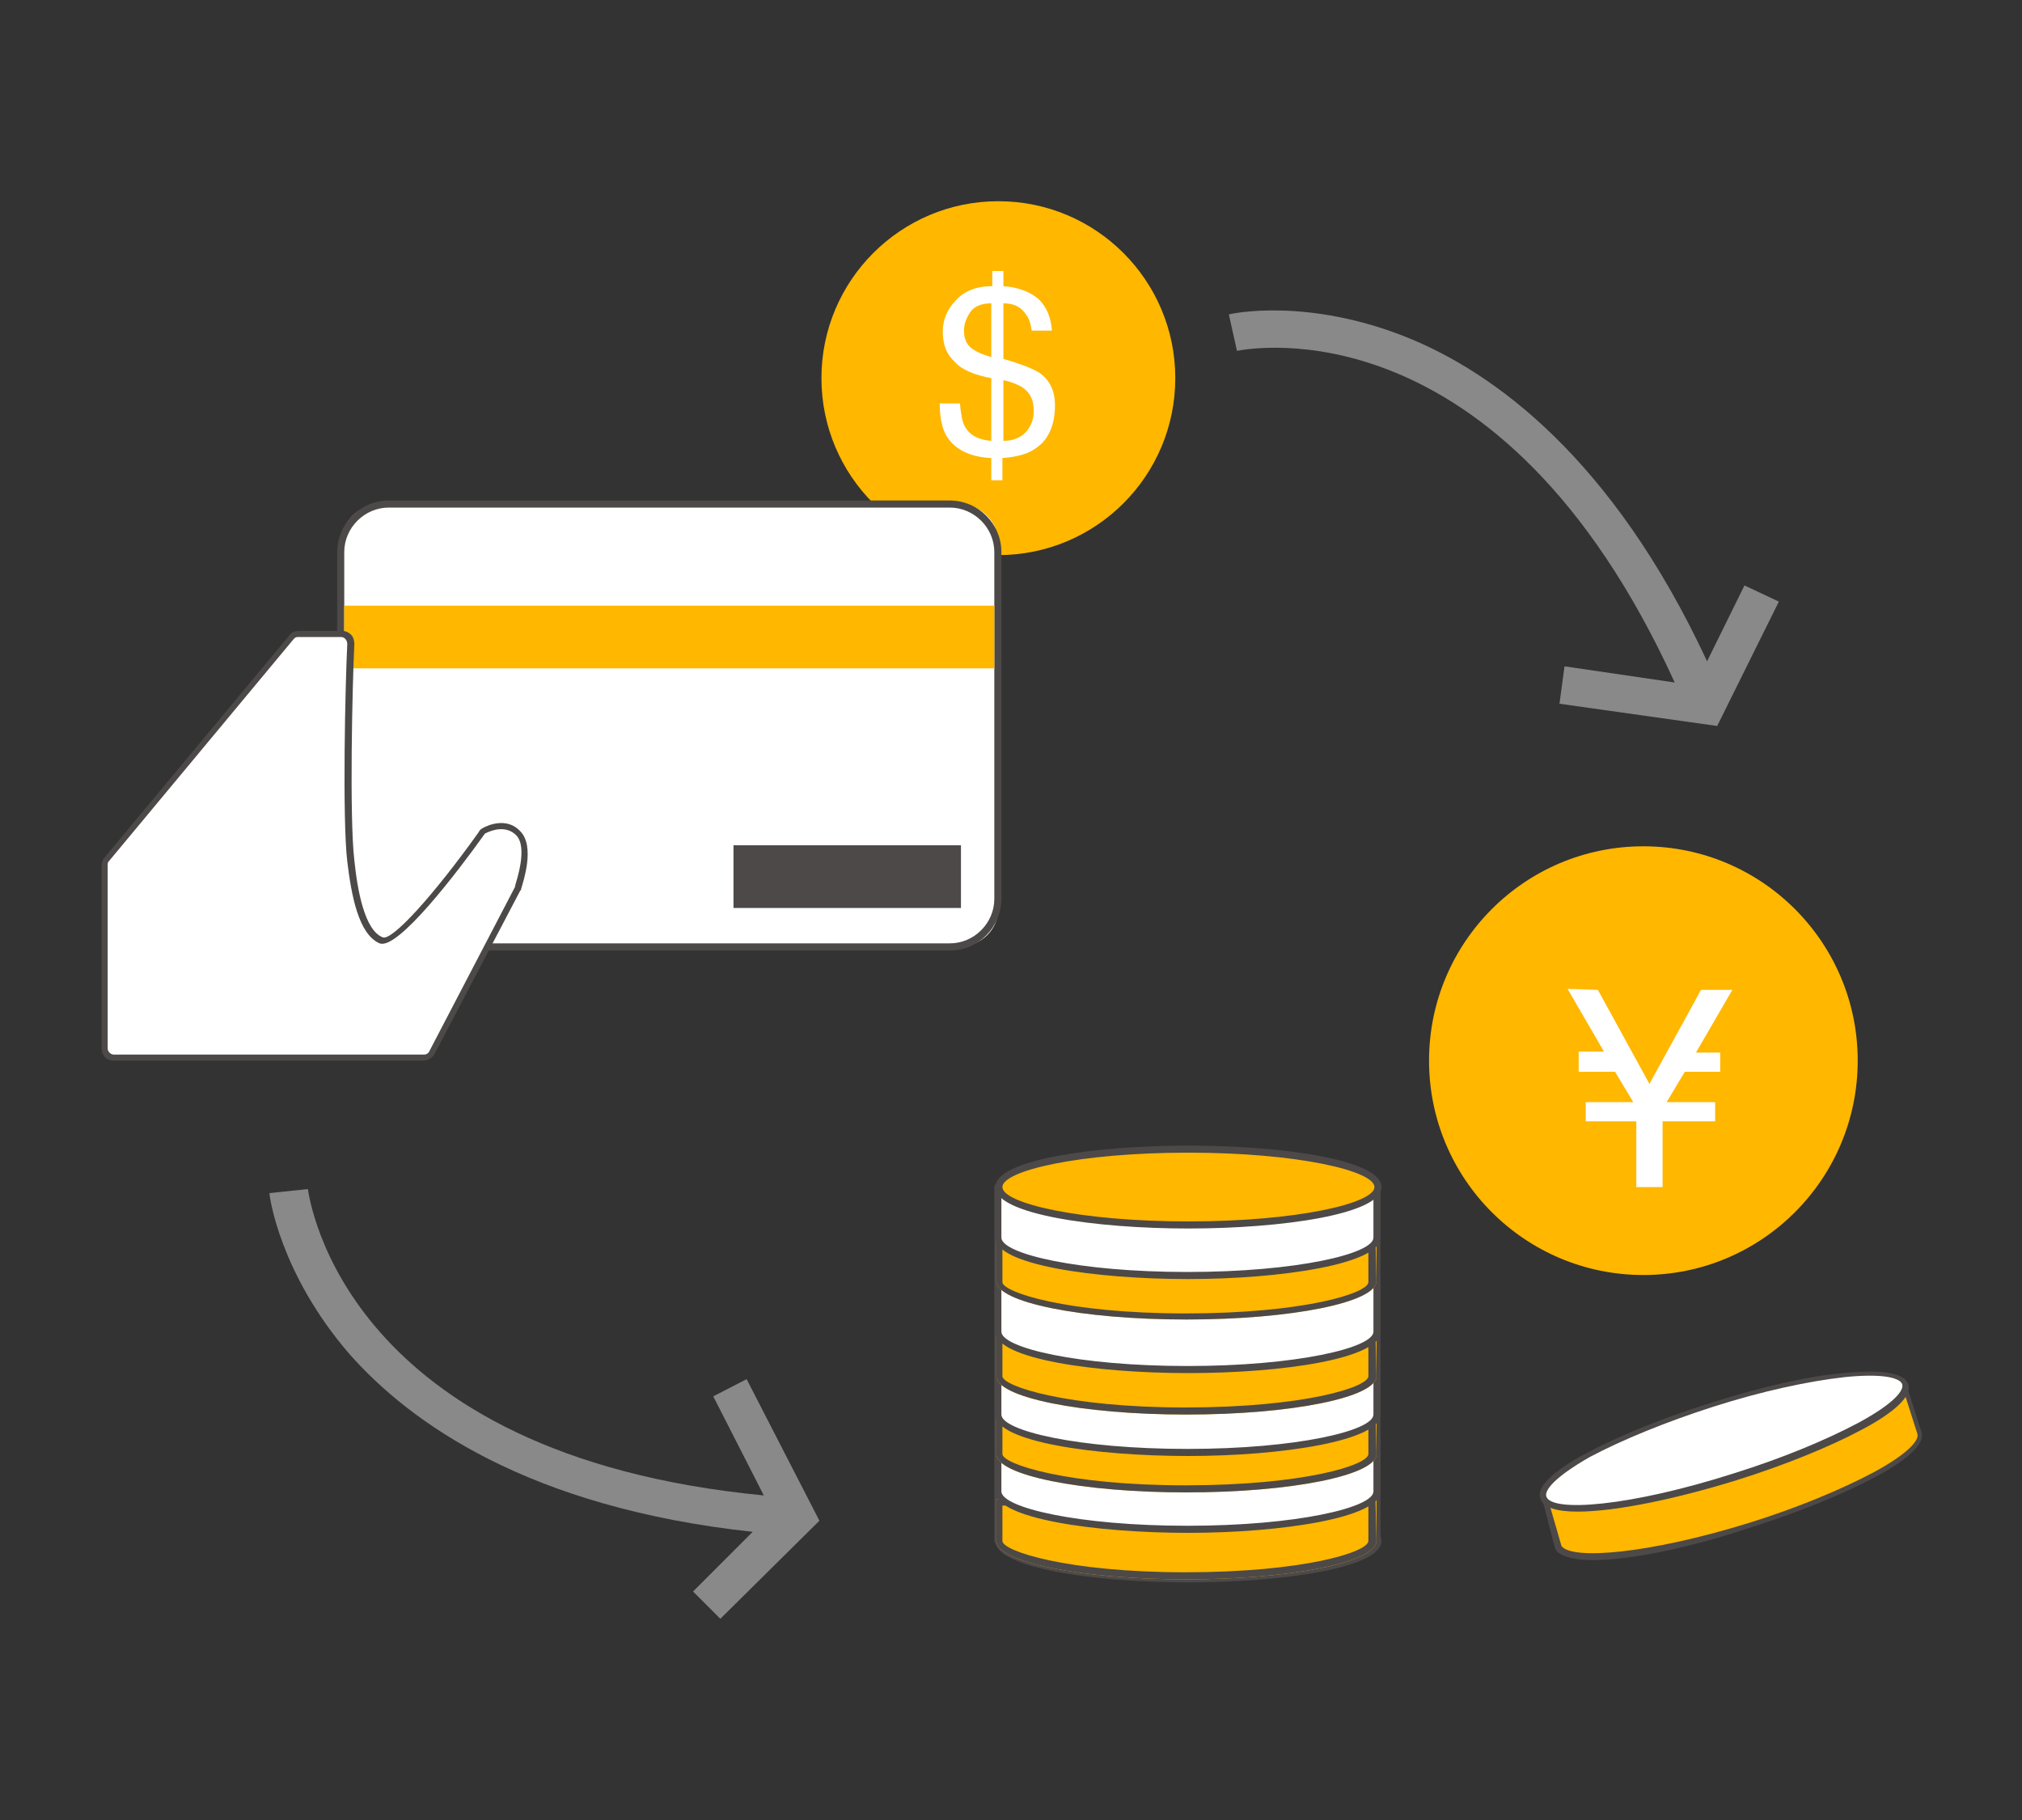 <?xml version="1.0" encoding="utf-8"?>
<!-- Generator: Adobe Illustrator 21.1.0, SVG Export Plug-In . SVG Version: 6.00 Build 0)  -->
<svg version="1.1" id="レイヤー_1" xmlns="http://www.w3.org/2000/svg" xmlns:xlink="http://www.w3.org/1999/xlink" x="0px"
	 y="0px" viewBox="0 0 400 360" style="enable-background:new 0 0 400 360;" xml:space="preserve">
<rect x="0" y="0" width="400" height="360" fill="#333333" stroke="none"/>
<style type="text/css">
	.st0{fill:#FFFFFF;}
	.st1{fill:#4C4948;}
	.st2{fill:#FFB700;}
	.st3{fill:#898989;}
</style>
<g id="レイヤー_1_1_">
</g>
<g id="レイヤー_2">
	<g>
		<polygon class="st0" points="197.5,234.8 197.5,304.8 237.5,309.4 272.5,304.8 272.5,234.8 235.1,231.4 		"/>
		<path class="st1" d="M237.5,310l-40.2-4.6c-0.4,0-0.6-0.4-0.6-0.6v-70c0-0.4,0.2-0.6,0.6-0.6l37.6-3.4l37.6,3.4
			c0.4,0,0.6,0.4,0.6,0.6v70c0,0.4-0.2,0.6-0.6,0.6L237.5,310z M198.1,304.2l39.4,4.6l34.4-4.6v-68.8l-37-3.4l-36.8,3.4V304.2z"/>
	</g>
	<g>
		<ellipse class="st2" cx="235.1" cy="304.8" rx="37.6" ry="7.6"/>
		<path class="st1" d="M235.1,313c-18.4,0-38.2-2.8-38.2-8.2s19.6-8.2,38.2-8.2s38.2,2.8,38.2,8.2S253.5,313,235.1,313z M235.1,298
			c-21.8,0-36.8,3.6-36.8,6.8s15.2,6.8,36.8,6.8s36.8-3.6,36.8-6.8S256.7,298,235.1,298z"/>
	</g>
	<circle class="st2" cx="197.5" cy="74.8" r="35"/>
	<g>
		<path class="st0" d="M189.1,59.4c1.6-1.8,4-2.8,7.2-2.8v-3h2.2v3c3,0.2,5.4,1.2,7,2.6c1.6,1.6,2.4,3.6,2.6,6.2h-4
			c-0.2-1.2-0.4-2.2-1-3c-1-1.6-2.4-2.4-4.6-2.4v11c3.6,1,6,2,7.2,2.8c2,1.4,3,3.6,3,6.4c0,4-1.4,7-4,8.6c-1.4,1-3.6,1.6-6.4,1.8V95
			h-2.2v-4.4c-4.4-0.2-7.4-1.8-9-4.6c-0.8-1.6-1.2-3.6-1.2-6.2h4c0.2,2,0.4,3.6,1,4.6c1,1.8,2.8,2.6,5.2,2.8V74.8
			c-3.2-0.6-5.8-1.6-7.2-3.2c-1.6-1.4-2.4-3.4-2.4-6C186.5,63.4,187.3,61.2,189.1,59.4z M192.1,68.8c1,0.8,2.4,1.4,4,1.8V60
			c-2,0-3.4,0.6-4.2,1.8s-1.2,2.4-1.2,3.6C190.7,66.8,191.1,68,192.1,68.8z M203.7,84.4c0.6-1,0.8-2,0.8-3.2c0-1.8-0.6-3.4-2-4.4
			c-0.8-0.6-2.2-1.2-4-1.6v12C200.9,87.2,202.7,86.2,203.7,84.4z"/>
	</g>
	<circle class="st2" cx="325.1" cy="209.8" r="42.4"/>
	<g>
		<path class="st0" d="M316.1,195.8l10.2,18.6l10.2-18.6h6.2l-7.2,12.4h4.8v3.8h-7l-3.6,6h9.6v3.8h-10.4v13h-5.2v-13h-10V218h9.4
			l-3.6-6h-7.2v-4h5l-7.2-12.4L316.1,195.8L316.1,195.8z"/>
	</g>
	<g>
		<path class="st0" d="M189.9,187.2H75.1c-4.2,0-7.6-3.4-7.6-7.6v-72.2c0-4.2,3.4-7.6,7.6-7.6h114.8c4.2,0,7.6,3.4,7.6,7.6v72.4
			C197.5,183.8,194.1,187.2,189.9,187.2z"/>
		<path class="st1" d="M188.1,188H76.9c-5.6,0-10.2-4.6-10.2-10.2v-68.6c0-5.6,4.6-10.2,10.2-10.2h111c5.6,0,10.2,4.6,10.2,10.2
			v68.6C198.1,183.4,193.5,188,188.1,188z M76.9,100.4c-4.8,0-8.8,4-8.8,8.8v68.6c0,4.8,4,8.8,8.8,8.8h111c4.8,0,8.8-4,8.8-8.8
			v-68.6c0-4.8-4-8.8-8.8-8.8C187.9,100.4,76.9,100.4,76.9,100.4z"/>
	</g>
	<rect x="68.1" y="119.8" class="st2" width="128.6" height="12.4"/>
	<rect x="145.1" y="167.2" class="st1" width="45" height="12.4"/>
	<g>
		<path class="st2" d="M197.1,296.6v8.2c0,4.2,16.8,7.6,37.6,7.6s37.6-3.4,37.6-7.6v-8.2H197.1z"/>
		<path class="st1" d="M270.7,297.8v7c0,2.2-12.8,6.2-36.2,6.2s-36.2-4.2-36.2-6.2v-7H270.7 M272.1,296.6h-75v8.2
			c0,4.2,16.8,7.6,37.6,7.6s37.6-3.4,37.6-7.6L272.1,296.6L272.1,296.6z"/>
	</g>
	<g>
		<path class="st0" d="M197.5,285v10c0,4.2,16.8,7.6,37.6,7.6s37.6-3.4,37.6-7.6v-10H197.5z"/>
		<path class="st1" d="M235.1,303.2c-18.4,0-38.2-2.8-38.2-8.2v-10.6h76.2V295C273.1,300.2,253.5,303.2,235.1,303.2z M198.1,285.6
			v9.4c0,3.2,15.2,6.8,36.8,6.8s36.8-3.6,36.8-6.8v-9.4H198.1z"/>
	</g>
	<g>
		<path class="st2" d="M197.1,279.4v8.2c0,4.2,16.8,7.6,37.6,7.6s37.6-3.4,37.6-7.6v-8.2H197.1z"/>
		<path class="st1" d="M270.7,280.6v7c0,2.2-12.8,6.2-36.2,6.2s-36.2-4.2-36.2-6.2v-7H270.7 M272.1,279.4h-75v8.2
			c0,4.2,16.8,7.6,37.6,7.6s37.6-3.4,37.6-7.6L272.1,279.4L272.1,279.4z"/>
	</g>
	<g>
		<path class="st0" d="M197.5,268.8v11c0,4.2,16.8,7.6,37.6,7.6s37.6-3.4,37.6-7.6v-11H197.5z"/>
		<path class="st1" d="M235.1,288c-18.4,0-38.2-2.8-38.2-8.2v-11.6h76.2v11.6C273.1,285,253.5,288,235.1,288z M198.1,269.4v10.4
			c0,3.2,15.2,6.8,36.8,6.8s36.8-3.6,36.8-6.8v-10.4H198.1z"/>
	</g>
	<g>
		<path class="st2" d="M197.1,264v8.2c0,4.2,16.8,7.6,37.6,7.6s37.6-3.4,37.6-7.6V264H197.1z"/>
		<path class="st1" d="M270.7,265.2v7c0,2.2-12.8,6.2-36.2,6.2s-36.2-4.2-36.2-6.2v-7H270.7 M272.1,264h-75v8.2
			c0,4.2,16.8,7.6,37.6,7.6s37.6-3.4,37.6-7.6L272.1,264L272.1,264z"/>
	</g>
	<g>
		<path class="st0" d="M197.5,253.4v10c0,4.2,16.8,7.6,37.6,7.6s37.6-3.4,37.6-7.6v-10H197.5z"/>
		<path class="st1" d="M235.1,271.6c-18.4,0-38.2-2.8-38.2-8.2v-10.6h76.2v10.6C273.1,268.8,253.5,271.6,235.1,271.6z M198.1,254
			v9.4c0,3.2,15.2,6.8,36.8,6.8s36.8-3.6,36.8-6.8V254H198.1z"/>
	</g>
	<g>
		<path class="st2" d="M197.1,245.2v8.2c0,4.2,16.8,7.6,37.6,7.6s37.6-3.4,37.6-7.6v-8.2H197.1z"/>
		<path class="st1" d="M270.7,246.6v7c0,2.2-12.8,6.2-36.2,6.2s-36.2-4.2-36.2-6.2v-7L270.7,246.6 M272.1,245.2h-75v8.2
			c0,4.2,16.8,7.6,37.6,7.6s37.6-3.4,37.6-7.6L272.1,245.2L272.1,245.2z"/>
	</g>
	<g>
		<path class="st0" d="M197.5,234.8v10c0,4.2,16.8,7.6,37.6,7.6s37.6-3.4,37.6-7.6v-10C272.7,234.8,197.5,234.8,197.5,234.8z"/>
		<path class="st1" d="M235.1,253c-18.4,0-38.2-2.8-38.2-8.2v-10.6h76.2v10.6C273.1,250,253.5,253,235.1,253z M198.1,235.4v9.4
			c0,3.2,15.2,6.8,36.8,6.8s36.8-3.6,36.8-6.8v-9.4H198.1z"/>
	</g>
	<g>
		<ellipse class="st2" cx="235.1" cy="234.8" rx="37.6" ry="7.6"/>
		<path class="st1" d="M235.1,243c-18.4,0-38.2-2.8-38.2-8.2s19.6-8.2,38.2-8.2s38.2,2.8,38.2,8.2S253.5,243,235.1,243z M235.1,228
			c-21.8,0-36.8,3.6-36.8,6.8s15.2,6.8,36.8,6.8s36.8-3.6,36.8-6.8S256.7,228,235.1,228z"/>
	</g>
	<g>
		<path class="st2" d="M379.7,283.4l-3.2-10l-71.2,23l3,9.2v0.2l0.2,0.2v0.2l0,0c2.2,3.4,18.8,1.4,37.8-4.4
			C366.1,295.4,381.1,287.2,379.7,283.4z"/>
		<path class="st1" d="M315.1,308.6c-3.4,0-5.8-0.6-7-1.6l-0.4-0.6l-0.2-0.6l-2.6-10l0,0l71.8-23.2l3.4,10.6c0.8,2.2-2.4,5.4-9.2,9
			c-6.4,3.4-15.2,7-24.8,10C334.9,306,322.7,308.6,315.1,308.6z M308.9,305.8L308.9,305.8c2,2.8,17.2,1.6,37.2-4.6
			c9.6-3,18.2-6.6,24.6-10c7-3.8,9-6.4,8.6-7.6l-3-9.4l-70,22.6L308.9,305.8C308.9,305.6,308.9,305.6,308.9,305.8L308.9,305.8z"/>
	</g>
	<g>
		<ellipse transform="matrix(0.954 -0.3 0.3 0.954 -69.79 115.45)" class="st0" cx="341.1" cy="285" rx="37.6" ry="7.6"/>
		<path class="st1" d="M312.1,299c-4.2,0-6.8-0.8-7.4-2.6l0,0c-0.8-2.2,2.4-5.4,9.2-9c6.4-3.4,15.2-7,24.8-10c9.6-3,18.8-5.2,26-5.8
			c7.8-0.8,12,0,12.8,2.2s-2.4,5.4-9.2,9c-6.4,3.4-15.2,7-24.8,10C331.9,296.4,319.7,299,312.1,299z M305.9,296
			c1,3.2,16.6,2,37.2-4.6c9.6-3,18.2-6.6,24.6-10c7-3.8,9-6.4,8.6-7.6s-3.6-2.2-11.4-1.4c-7.2,0.8-16.4,2.8-25.8,5.8
			s-18.2,6.6-24.6,10C307.5,292.2,305.5,294.8,305.9,296L305.9,296z"/>
	</g>
	<g>
		<path class="st0" d="M67.5,125.4h-8.6c-0.6,0-1,0.2-1.4,0.6l-36.6,44c-0.2,0.4-0.4,0.8-0.4,1.2v36.2c0,1,0.8,1.8,1.8,1.8h61.4
			c0.6,0,1.2-0.4,1.6-1l17.2-32.4c0,0,0-0.2,0.2-0.2c0.4-1,2.6-8,0-10.8c-2.4-2.4-5.6-1-6.8-0.4c-0.2,0.2-0.4,0.2-0.6,0.6
			c-2,2.8-16.4,22.6-19.8,21.2c-3.6-1.6-5.2-8.8-6-15.8c-1-8.6-0.4-35.6,0-43C69.3,126.2,68.5,125.4,67.5,125.4z"/>
		<path class="st1" d="M83.7,209.8H22.5c-1.4,0-2.4-1-2.4-2.4v-36.2c0-0.6,0.2-1.2,0.6-1.6l36.6-44c0.4-0.6,1.2-0.8,1.8-0.8h8.6
			c0.6,0,1.2,0.2,1.8,0.8c0.4,0.4,0.6,1.2,0.6,1.8c-0.4,7.8-1,34.4,0,42.8c0.6,5.8,2,13.8,5.6,15.2c1.8,0.8,10-8.2,19-20.8
			c0.2-0.4,0.4-0.6,0.8-0.8c1-0.6,4.8-2.2,7.4,0.6c3,3,0.6,10,0.2,11.4c0,0.2,0,0.2-0.2,0.4l-17,32.4
			C85.5,209.2,84.7,209.8,83.7,209.8z M58.9,126c-0.4,0-0.6,0.2-0.8,0.4l-36.6,44c-0.2,0.2-0.2,0.4-0.2,0.8v36.2
			c0,0.6,0.6,1.2,1.2,1.2h61.4c0.4,0,0.8-0.2,1-0.6l17-32.6v-0.2c0.2-0.8,2.6-7.6,0.2-10c-2-2-4.8-1-6-0.4c-0.2,0-0.2,0.2-0.4,0.4
			c-5,7-17,22.8-20.6,21.4c-4.2-1.8-5.6-9.6-6.4-16.2c-1-8.4-0.4-35.2,0-43c0-0.8-0.6-1.4-1.2-1.4C67.5,126,58.9,126,58.9,126z"/>
	</g>
	<path class="st3" d="M162.1,300.8l-14.4-28l-6.6,3.4l10,19.6c-83-8-89.8-58.4-90.2-60.6l-3.8,0.4l-3.8,0.4c0,0.6,2,15.8,15.8,31.8
		c12,13.6,35.4,30.4,79.8,35.2l-11.8,11.8l5.4,5.4L162.1,300.8z"/>
	<path class="st3" d="M339.7,143.6l-31.2-4.4l1-7.4l21.8,3.2c-34.6-75.8-84.4-66-86.6-65.6l-0.8-3.6l-0.8-3.6
		c0.6-0.2,15.6-3.4,35.4,4.6c16.8,6.8,40.4,23.6,59.2,64l7.4-15l6.8,3.2L339.7,143.6z"/>
</g>
</svg>
